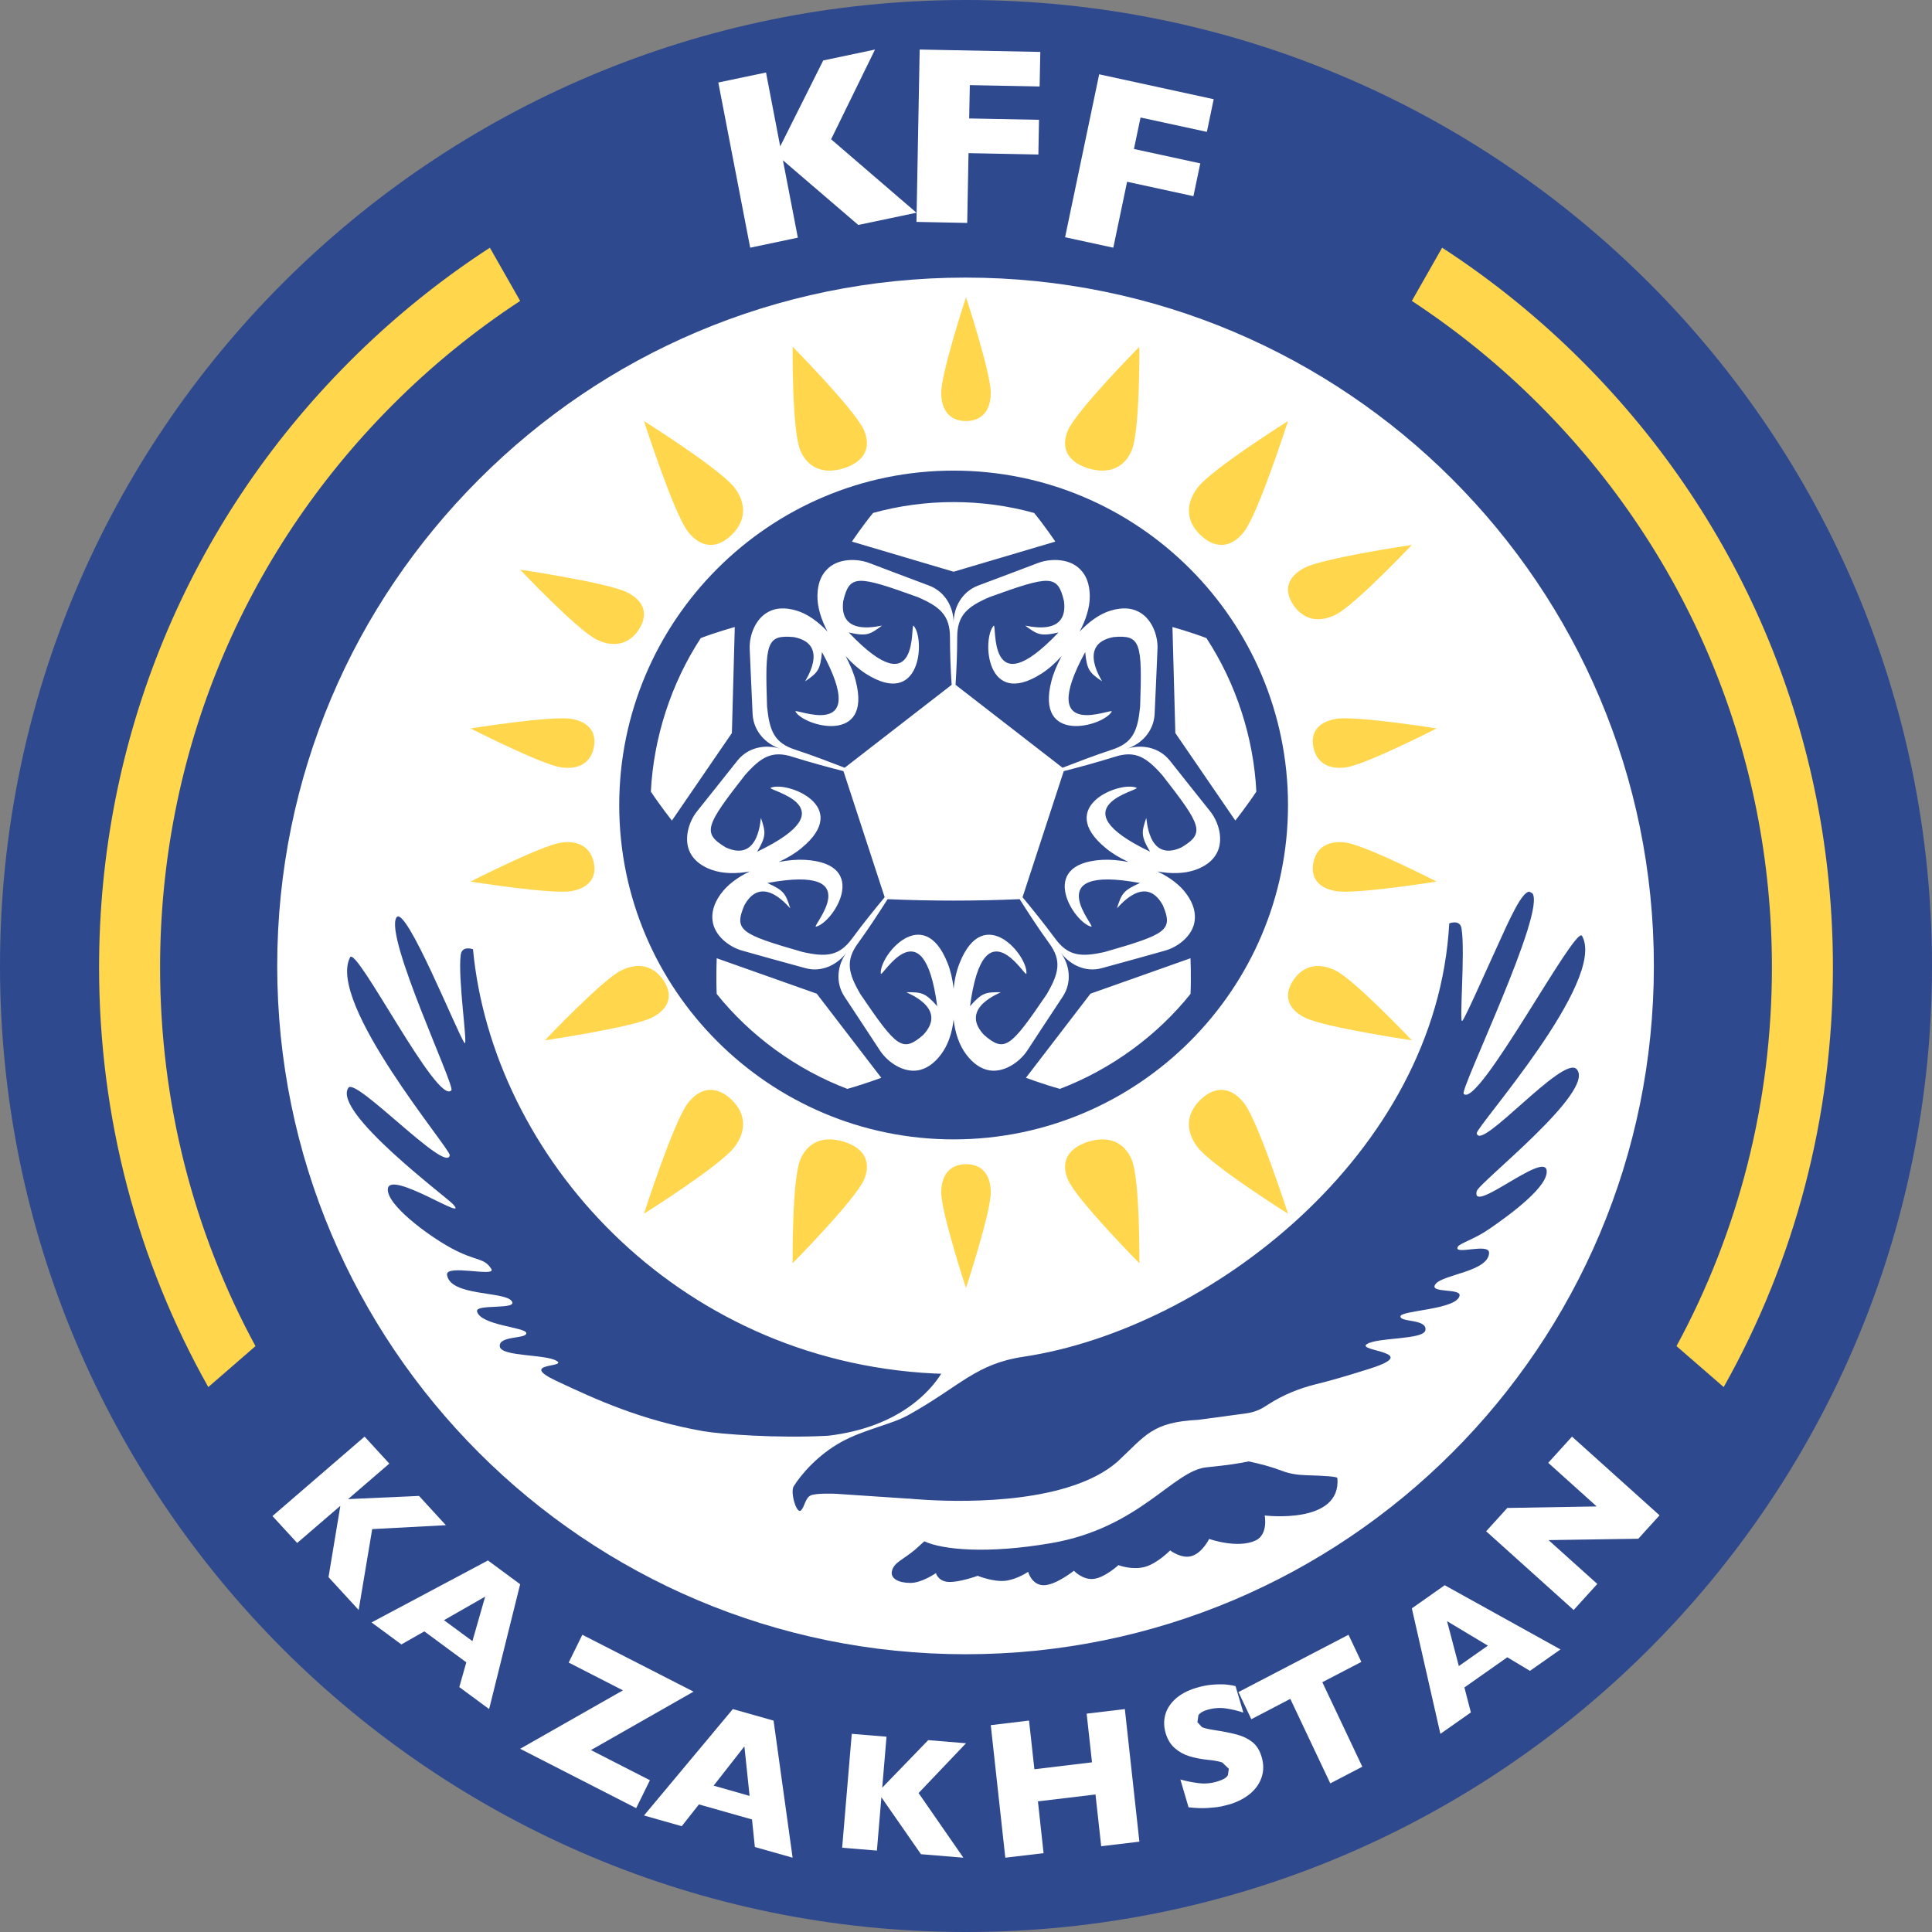 <svg xmlns="http://www.w3.org/2000/svg" width="78" height="78" viewBox="0 0 78 78" fill="none"><rect x="0" y="0" width="78" height="78" fill="#808080" stroke="none"/><g clip-path="url(#clip0_26_3753)"><path fill-rule="evenodd" clip-rule="evenodd" d="M39.5 68C55.24 68 68 55.24 68 39.5C68 23.76 55.24 11 39.5 11C23.76 11 11 23.76 11 39.5C11 55.24 23.76 68 39.5 68Z" fill="white"></path><path fill-rule="evenodd" clip-rule="evenodd" d="M38.982 66.786C54.329 66.786 66.771 54.344 66.771 38.996C66.771 23.649 54.329 11.207 38.982 11.207C23.634 11.207 11.192 23.649 11.192 38.996C11.192 54.344 23.634 66.786 38.982 66.786ZM39 78C17.461 78 0 60.539 0 39C0 17.461 17.461 0 39 0C60.539 0 78 17.461 78 39C78 60.539 60.539 78 39 78Z" fill="#2F498F"></path><path fill-rule="evenodd" clip-rule="evenodd" d="M51.764 59.384C51.328 59.218 50.861 59.094 50.408 59C50.1 59.072 49.574 59.153 48.712 59.239C47.356 59.374 46.011 61.69 42.429 62.302C39.849 62.744 38.055 62.568 37.317 62.227L36.944 62.564C36.452 62.975 36.113 63.069 36.016 63.4C35.919 63.731 36.283 63.904 36.738 63.906C37.2 63.92 37.787 63.51 37.787 63.51C37.787 63.51 37.864 63.837 38.283 63.866C38.711 63.896 39.473 63.62 39.473 63.62C39.473 63.62 40.111 63.879 40.602 63.819C41.093 63.752 41.507 63.458 41.507 63.458C41.507 63.458 41.646 63.985 42.121 64C42.606 64.014 43.357 63.415 43.357 63.415C43.357 63.415 43.717 63.803 44.163 63.742C44.611 63.689 45.153 63.189 45.153 63.189C45.153 63.189 45.705 63.402 46.231 63.258C46.748 63.107 47.241 62.594 47.241 62.594C47.241 62.594 47.708 62.954 48.125 62.817C48.549 62.681 48.817 62.13 48.817 62.13C48.817 62.13 49.95 62.535 50.689 62.196C51.213 61.95 51.059 61.184 51.059 61.184C51.059 61.184 54.155 61.566 53.994 59.674C53.986 59.611 53.472 59.58 52.701 59.557C52.382 59.547 52.061 59.498 51.764 59.384Z" fill="#2F498F"></path><path fill-rule="evenodd" clip-rule="evenodd" d="M63.654 43.165C63.111 42.572 59.745 46.534 59.621 45.75C59.589 45.492 64.881 39.596 63.872 37.785C63.609 37.307 59.665 44.794 59.093 44.16C58.933 43.982 62.444 36.777 61.863 36.061L61.74 36C61.44 36.01 60.959 37.073 60.433 38.238C59.826 39.568 59.181 41.031 59.04 41.214C58.899 41.404 59.162 38.405 59.006 37.489C58.952 37.105 58.51 37.279 58.51 37.279C58.002 46.619 48.75 53.662 41.322 54.775C39.388 55.065 38.785 55.95 36.693 57.118C35.99 57.517 34.891 57.703 33.953 58.223C33.018 58.742 32.349 59.518 32.047 60.001C31.893 60.233 32.153 61.116 32.325 60.987C32.479 60.871 32.503 60.484 32.724 60.377C32.943 60.269 33.76 60.309 33.76 60.309L36.683 60.505L36.684 60.501C36.684 60.501 36.775 60.511 36.94 60.524L37.443 60.557C39.131 60.652 43.192 60.683 45.111 59.016C46.257 57.947 46.509 57.416 48.377 57.322L50.322 57.06C50.592 57.023 50.85 56.929 51.075 56.782L51.215 56.693C51.801 56.317 52.45 56.051 53.129 55.885C53.696 55.746 54.348 55.559 55.31 55.254C57.445 54.574 54.743 54.557 55.183 54.266C55.615 53.983 57.489 54.099 57.548 53.7C57.621 53.24 56.516 53.393 56.541 53.143C56.567 52.898 58.81 52.878 58.926 52.312C58.992 51.992 57.645 52.23 57.961 51.836C58.283 51.442 60.077 51.338 60.118 50.59C60.146 50.152 58.66 50.7 58.856 50.334C58.934 50.195 59.532 50.028 60.126 49.616C61.056 48.977 62.534 47.873 62.441 47.247C62.331 46.489 59.369 49.068 59.62 48.089C59.702 47.747 64.452 44.039 63.654 43.165" fill="#2F498F"></path><path fill-rule="evenodd" clip-rule="evenodd" d="M33.434 57.965C36.329 57.624 37.58 56.131 38 55.461L37.696 55.451C27.236 54.925 19.883 46.664 19.096 38.323C19.096 38.323 18.654 38.16 18.602 38.545C18.472 39.471 18.905 42.301 18.754 42.107C18.48 41.754 16.366 36.465 16.004 37.044C15.516 37.82 18.377 43.841 18.224 44.017C17.671 44.675 14.392 38.163 14.133 38.65C13.185 40.495 18.189 46.385 18.157 46.637C18.053 47.43 14.366 43.483 14.066 43.916C13.396 44.882 18.051 48.347 18.29 48.618C19.008 49.406 15.749 47.219 15.659 47.991C15.588 48.622 17.253 49.868 18.24 50.403C19.235 50.937 19.545 50.764 19.835 51.231C20.053 51.577 17.986 51.022 18.048 51.469C18.173 52.335 20.323 52.127 20.647 52.515C20.98 52.903 19.186 52.624 19.26 52.945C19.395 53.511 21.214 53.58 21.247 53.816C21.285 54.069 20.104 53.908 20.18 54.37C20.249 54.774 22.038 54.669 22.475 54.944C22.919 55.218 20.877 55.005 22.472 55.755C24.066 56.507 25.889 57.338 28.374 57.777C29.074 57.9 31.359 58.076 33.434 57.965Z" fill="#2F498F"></path><path d="M38.578 27.648L42.898 30.996C43.453 30.783 44.182 30.5 44.892 30.267C45.739 29.994 45.935 29.508 46.03 28.524C46.12 25.926 46.05 25.624 44.951 25.721C43.433 26.013 44.562 27.561 44.485 27.502C43.997 27.162 43.88 27.063 43.813 26.325C41.789 30.042 44.99 28.534 44.883 28.73C44.532 29.333 41.779 30.073 42.45 27.492C42.529 27.18 42.674 26.841 42.858 26.489C42.596 26.783 42.315 27.025 42.041 27.2C39.793 28.631 39.647 25.779 40.115 25.264C40.261 25.099 39.813 28.613 42.733 25.535C42.003 25.702 41.876 25.614 41.398 25.264C41.321 25.206 43.152 25.799 42.956 24.271C42.703 23.19 42.402 23.22 39.95 24.106C39.045 24.495 38.645 24.845 38.645 25.73C38.645 26.392 38.615 27.085 38.578 27.648ZM42.946 31.133L41.283 36.224C41.662 36.681 42.158 37.294 42.596 37.887C43.122 38.607 43.648 38.647 44.601 38.433C47.111 37.713 47.373 37.557 46.946 36.545C46.197 35.192 45.068 36.748 45.096 36.663C45.282 36.088 45.34 35.951 46.022 35.649C41.856 34.881 44.279 37.459 44.056 37.411C43.374 37.264 41.828 34.881 44.485 34.715C44.806 34.696 45.175 34.724 45.564 34.802C45.203 34.637 44.883 34.443 44.64 34.238C42.577 32.545 45.243 31.522 45.886 31.805C46.08 31.902 42.606 32.553 46.431 34.385C46.05 33.742 46.09 33.595 46.274 33.031C46.304 32.943 46.304 34.861 47.704 34.209C48.649 33.635 48.532 33.353 46.927 31.298C46.274 30.559 45.828 30.286 44.99 30.559C44.279 30.783 43.521 30.986 42.946 31.133ZM41.166 36.302C39.385 36.379 37.614 36.379 35.834 36.302C35.513 36.808 35.084 37.469 34.646 38.073C34.12 38.782 34.247 39.3 34.743 40.147C36.213 42.308 36.437 42.502 37.274 41.782C38.324 40.653 36.505 40.058 36.602 40.058C37.197 40.058 37.351 40.068 37.838 40.623C37.284 36.437 35.58 39.524 35.561 39.31C35.483 38.607 37.274 36.409 38.256 38.881C38.373 39.173 38.46 39.532 38.5 39.921C38.538 39.532 38.625 39.173 38.742 38.881C39.726 36.409 41.516 38.607 41.438 39.31C41.419 39.524 39.716 36.437 39.163 40.623C39.647 40.068 39.804 40.058 40.397 40.058C40.494 40.058 38.675 40.653 39.726 41.782C40.563 42.502 40.785 42.308 42.255 40.147C42.751 39.3 42.878 38.782 42.352 38.073C41.914 37.469 41.487 36.808 41.166 36.302ZM35.717 36.224L34.053 31.133C33.479 30.986 32.72 30.783 32.009 30.559C31.172 30.286 30.724 30.559 30.073 31.298C28.467 33.353 28.35 33.635 29.294 34.209C30.697 34.861 30.697 32.943 30.724 33.031C30.91 33.595 30.948 33.742 30.57 34.385C34.394 32.553 30.92 31.902 31.115 31.805C31.756 31.522 34.422 32.545 32.359 34.238C32.116 34.443 31.796 34.637 31.436 34.802C31.825 34.724 32.194 34.696 32.515 34.715C35.172 34.881 33.624 37.264 32.944 37.411C32.72 37.459 35.142 34.881 30.978 35.649C31.659 35.951 31.718 36.088 31.902 36.663C31.932 36.748 30.803 35.192 30.054 36.545C29.625 37.557 29.887 37.713 32.399 38.433C33.352 38.647 33.878 38.607 34.404 37.887C34.84 37.294 35.336 36.681 35.717 36.224ZM34.102 30.996L38.421 27.648C38.383 27.085 38.353 26.392 38.353 25.73C38.353 24.845 37.955 24.495 37.05 24.106C34.598 23.22 34.297 23.19 34.043 24.271C33.848 25.799 35.678 25.206 35.6 25.264C35.124 25.614 34.997 25.702 34.267 25.535C37.187 28.613 36.739 25.099 36.885 25.264C37.351 25.779 37.205 28.631 34.957 27.2C34.685 27.025 34.404 26.783 34.14 26.489C34.325 26.841 34.471 27.18 34.548 27.492C35.221 30.073 32.466 29.333 32.116 28.73C32.009 28.534 35.211 30.042 33.186 26.325C33.118 27.063 33.002 27.162 32.515 27.502C32.438 27.561 33.567 26.013 32.047 25.721C30.948 25.624 30.881 25.926 30.968 28.524C31.066 29.508 31.26 29.994 32.107 30.267C32.817 30.5 33.547 30.783 34.102 30.996ZM42.821 38.453C43.19 38.949 43.822 39.27 44.485 39.086C45.272 38.871 46.615 38.502 47.014 38.385C47.568 38.238 48.153 37.77 48.23 37.187C48.279 36.847 48.181 36.486 47.919 36.117C47.647 35.727 47.219 35.415 46.73 35.183C47.258 35.28 47.792 35.28 48.25 35.123C48.668 34.978 48.97 34.744 49.125 34.443C49.408 33.916 49.212 33.196 48.853 32.748C48.591 32.428 47.724 31.327 47.219 30.695C46.78 30.159 46.08 30.042 45.496 30.228C46.08 30.042 46.576 29.527 46.615 28.835C46.654 28.028 46.713 26.636 46.73 26.218C46.762 25.644 46.489 24.952 45.953 24.69C45.651 24.533 45.272 24.524 44.844 24.65C44.386 24.787 43.959 25.108 43.588 25.498C43.842 25.021 44.007 24.513 43.997 24.037C43.987 23.589 43.862 23.239 43.618 22.995C43.209 22.557 42.459 22.529 41.924 22.723C41.535 22.869 40.232 23.366 39.472 23.648C38.83 23.9 38.5 24.524 38.5 25.146C38.5 24.524 38.169 23.9 37.526 23.648C36.768 23.366 35.463 22.869 35.075 22.723C34.539 22.529 33.791 22.557 33.382 22.995C33.138 23.239 33.011 23.589 33.002 24.037C32.992 24.513 33.158 25.021 33.41 25.498C33.041 25.108 32.612 24.787 32.155 24.65C31.726 24.524 31.347 24.533 31.046 24.69C30.51 24.952 30.238 25.644 30.268 26.218C30.288 26.636 30.345 28.028 30.385 28.835C30.424 29.527 30.92 30.042 31.504 30.228C30.92 30.042 30.218 30.159 29.782 30.695C29.276 31.327 28.409 32.428 28.147 32.748C27.786 33.196 27.592 33.916 27.873 34.443C28.03 34.744 28.332 34.978 28.749 35.123C29.206 35.28 29.742 35.28 30.268 35.183C29.782 35.415 29.353 35.727 29.08 36.117C28.818 36.486 28.721 36.847 28.77 37.187C28.848 37.77 29.431 38.238 29.986 38.385C30.385 38.502 31.726 38.871 32.515 39.086C33.176 39.27 33.809 38.949 34.179 38.453C33.809 38.949 33.714 39.659 34.092 40.233C34.539 40.915 35.309 42.074 35.533 42.423C35.854 42.901 36.475 43.31 37.06 43.213C37.4 43.153 37.712 42.939 37.984 42.58C38.276 42.199 38.441 41.693 38.5 41.159C38.558 41.693 38.724 42.199 39.016 42.58C39.288 42.939 39.599 43.153 39.94 43.213C40.523 43.31 41.147 42.901 41.468 42.423C41.692 42.074 42.459 40.915 42.908 40.233C43.287 39.659 43.19 38.949 42.821 38.453ZM42.606 21.866C42.606 21.866 42.168 21.215 41.75 20.709C39.647 20.124 37.351 20.124 35.249 20.709C34.831 21.215 34.394 21.866 34.394 21.866L38.5 23.082L42.606 21.866ZM29.665 25.313C29.665 25.313 28.905 25.527 28.292 25.761C27.096 27.591 26.386 29.78 26.277 31.96C26.638 32.506 27.126 33.129 27.126 33.129L29.548 29.595L29.665 25.313ZM28.935 38.687C28.935 38.687 28.905 39.474 28.935 40.127C30.298 41.83 32.164 43.183 34.209 43.961C34.84 43.786 35.58 43.514 35.58 43.514L32.973 40.117L28.935 38.687ZM41.419 43.514C41.419 43.514 42.158 43.786 42.791 43.961C44.834 43.183 46.703 41.83 48.064 40.127C48.095 39.474 48.064 38.687 48.064 38.687L44.026 40.117L41.419 43.514ZM49.874 33.129C49.874 33.129 50.361 32.506 50.722 31.96C50.614 29.78 49.904 27.591 48.706 25.761C48.095 25.527 47.335 25.313 47.335 25.313L47.452 29.595L49.874 33.129ZM52 32.506C52 39.946 45.943 46 38.5 46C31.056 46 25 39.946 25 32.506C25 25.059 31.056 19 38.5 19C45.943 19 52 25.059 52 32.506Z" fill="#2F498F"></path><path fill-rule="evenodd" clip-rule="evenodd" d="M39 17C39.726 16.992 40 16.471 40 15.86C40 15.039 39 12 39 12C39 12 38 15.039 38 15.86C38 16.471 38.273 17 39 17Z" fill="#FFD64C"></path><path fill-rule="evenodd" clip-rule="evenodd" d="M34.072 18.903C35.004 18.602 35.142 17.982 34.887 17.381C34.548 16.576 32.001 14 32.001 14C32.001 14 31.971 17.382 32.312 18.188C32.565 18.79 33.137 19.196 34.072 18.903Z" fill="#FFD64C"></path><path fill-rule="evenodd" clip-rule="evenodd" d="M29.51 21.624C30.192 20.979 30.086 20.259 29.656 19.691C29.078 18.933 26 17 26 17C26 17 27.187 20.688 27.763 21.448C28.193 22.012 28.824 22.261 29.51 21.624Z" fill="#FFD64C"></path><path fill-rule="evenodd" clip-rule="evenodd" d="M25.792 25.417C26.238 24.725 25.913 24.215 25.326 23.919C24.537 23.522 21 23 21 23C21 23 23.286 25.416 24.073 25.813C24.659 26.11 25.338 26.105 25.792 25.417Z" fill="#FFD64C"></path><path fill-rule="evenodd" clip-rule="evenodd" d="M23.976 30.172C24.112 29.461 23.649 29.112 23.041 29.02C22.223 28.894 19 29.409 19 29.409C19 29.409 21.826 30.851 22.643 30.978C23.252 31.071 23.832 30.884 23.976 30.172Z" fill="#FFD64C"></path><path fill-rule="evenodd" clip-rule="evenodd" d="M23.974 34.828C23.822 34.118 23.25 33.929 22.641 34.022C21.824 34.149 19 35.591 19 35.591C19 35.591 22.221 36.106 23.039 35.98C23.647 35.888 24.118 35.538 23.974 34.828Z" fill="#FFD64C"></path><path fill-rule="evenodd" clip-rule="evenodd" d="M26.789 39.582C26.326 38.898 25.657 38.889 25.07 39.185C24.284 39.583 22 42 22 42C22 42 25.535 41.478 26.323 41.081C26.909 40.786 27.243 40.27 26.789 39.582Z" fill="#FFD64C"></path><path fill-rule="evenodd" clip-rule="evenodd" d="M29.509 44.373C28.816 43.743 28.192 43.985 27.763 44.549C27.187 45.31 26 49 26 49C26 49 29.078 47.066 29.655 46.307C30.084 45.741 30.195 45.01 29.509 44.373Z" fill="#FFD64C"></path><path fill-rule="evenodd" clip-rule="evenodd" d="M34.072 46.094C33.134 45.809 32.565 46.207 32.313 46.809C31.971 47.616 32.001 51 32.001 51C32.001 51 34.547 48.422 34.887 47.617C35.141 47.017 35.007 46.387 34.072 46.094Z" fill="#FFD64C"></path><path fill-rule="evenodd" clip-rule="evenodd" d="M39 47C38.274 47.008 38 47.529 38 48.14C38 48.961 39 52 39 52C39 52 40 48.961 40 48.14C40 47.529 39.726 47 39 47Z" fill="#FFD64C"></path><path fill-rule="evenodd" clip-rule="evenodd" d="M43.927 46.097C42.995 46.398 42.858 47.018 43.113 47.62C43.452 48.424 45.999 51 45.999 51C45.999 51 46.029 47.618 45.688 46.812C45.433 46.211 44.863 45.805 43.927 46.097Z" fill="#FFD64C"></path><path fill-rule="evenodd" clip-rule="evenodd" d="M48.49 44.376C47.809 45.021 47.914 45.741 48.344 46.309C48.92 47.067 52 49 52 49C52 49 50.813 45.312 50.238 44.552C49.807 43.988 49.176 43.739 48.49 44.376Z" fill="#FFD64C"></path><path fill-rule="evenodd" clip-rule="evenodd" d="M52.208 39.583C51.762 40.275 52.088 40.786 52.674 41.081C53.463 41.478 57 42 57 42C57 42 54.714 39.584 53.927 39.187C53.341 38.891 52.663 38.895 52.208 39.583Z" fill="#FFD64C"></path><path fill-rule="evenodd" clip-rule="evenodd" d="M53.024 34.827C52.888 35.539 53.351 35.888 53.959 35.98C54.777 36.106 58 35.591 58 35.591C58 35.591 55.175 34.149 54.358 34.022C53.749 33.929 53.168 34.117 53.024 34.827Z" fill="#FFD64C"></path><path fill-rule="evenodd" clip-rule="evenodd" d="M53.026 30.173C53.177 30.882 53.75 31.071 54.358 30.978C55.176 30.851 58 29.409 58 29.409C58 29.409 54.778 28.895 53.961 29.02C53.353 29.113 52.882 29.461 53.026 30.173Z" fill="#FFD64C"></path><path fill-rule="evenodd" clip-rule="evenodd" d="M52.212 24.418C52.674 25.102 53.343 25.111 53.93 24.814C54.716 24.417 57 22 57 22C57 22 53.465 22.521 52.678 22.919C52.091 23.215 51.757 23.73 52.212 24.418Z" fill="#FFD64C"></path><path fill-rule="evenodd" clip-rule="evenodd" d="M48.491 21.627C49.184 22.256 49.808 22.016 50.238 21.451C50.814 20.691 52 17 52 17C52 17 48.922 18.934 48.346 19.693C47.916 20.259 47.806 20.99 48.491 21.627Z" fill="#FFD64C"></path><path fill-rule="evenodd" clip-rule="evenodd" d="M43.928 18.906C44.865 19.191 45.433 18.792 45.687 18.191C46.029 17.384 45.999 14 45.999 14C45.999 14 43.453 16.578 43.113 17.383C42.859 17.983 42.993 18.613 43.928 18.906Z" fill="#FFD64C"></path><path d="M14.48 65L13.263 63.673L13.741 60.794L11.998 62.294L11 61.208L14.719 58L15.718 59.089L14.053 60.523L16.917 60.394L18 61.576L15.027 61.734L14.48 65Z" fill="white"></path><path d="M19.073 66.257L19.587 64.46L17.925 65.411L19.073 66.257ZM19.747 69L18.543 68.112L18.826 67.113L17.131 65.863L16.205 66.39L15 65.502L19.7 63L21 63.96L19.747 69Z" fill="white"></path><path d="M25.684 73L21 70.603L25.149 68.244L22.959 67.122L23.511 66L28 68.296L23.858 70.655L26.239 71.873L25.684 73Z" fill="white"></path><path d="M30.263 72.505L30.053 70.505L28.811 72.092L30.263 72.505ZM32 75L30.476 74.569L30.36 73.456L28.217 72.849L27.524 73.729L26 73.296L29.587 69L31.231 69.466L32 75Z" fill="white"></path><path d="M38.894 75L37.182 74.859L35.584 72.56L35.403 74.713L34 74.598L34.388 70L35.791 70.115L35.618 72.172L37.475 70.254L39 70.38L37.086 72.39L38.894 75Z" fill="white"></path><path d="M46 74.353L44.458 74.537L44.228 72.448L41.904 72.726L42.132 74.817L40.587 75L40 69.649L41.545 69.464L41.761 71.429L44.087 71.15L43.871 69.185L45.413 69L46 74.353Z" fill="white"></path><path d="M50.935 70.93C51.02 71.216 51.021 71.485 50.94 71.738C50.86 71.991 50.708 72.213 50.486 72.404C50.263 72.592 49.988 72.739 49.657 72.842L49.313 72.929C49.177 72.958 48.988 72.979 48.751 72.994C48.511 73.008 48.257 72.997 47.985 72.965L47.655 71.844C47.922 71.916 48.178 71.967 48.424 71.994C48.668 72.022 48.916 71.996 49.164 71.918C49.393 71.848 49.53 71.762 49.574 71.663L49.612 71.412L49.346 71.156C49.205 71.107 49.011 71.072 48.764 71.049C48.489 71.02 48.241 70.972 48.019 70.904C47.799 70.838 47.603 70.728 47.43 70.578C47.258 70.428 47.136 70.226 47.06 69.97C46.988 69.724 46.98 69.484 47.04 69.248C47.099 69.013 47.232 68.799 47.439 68.604C47.647 68.41 47.925 68.258 48.274 68.15C48.522 68.073 48.76 68.026 48.985 68.012C49.211 67.996 49.401 67.996 49.555 68.015C49.711 68.034 49.821 68.053 49.882 68.073L50.198 69.143C49.976 69.066 49.738 69.01 49.483 68.972C49.228 68.937 48.974 68.96 48.717 69.038C48.551 69.09 48.439 69.16 48.384 69.25L48.343 69.529L48.524 69.727C48.618 69.771 48.777 69.809 48.997 69.843C49.389 69.903 49.708 69.966 49.952 70.033C50.197 70.101 50.402 70.204 50.571 70.34C50.738 70.477 50.86 70.672 50.935 70.93Z" fill="white"></path><path d="M54.961 67.096L53.386 67.915L55 71.327L53.707 72L52.093 68.588L50.519 69.409L50 68.313L54.443 66L54.961 67.096Z" fill="white"></path><path d="M60.07 66.439L58.422 65.452L58.897 67.263L60.07 66.439ZM63 66.592L61.769 67.457L60.853 66.909L59.122 68.127L59.383 69.135L58.152 70L57 64.934L58.327 64L63 66.592Z" fill="white"></path><path d="M67 61.178L66.143 62.123L62.519 62.178L64.487 63.948L63.533 65L60 61.822L60.854 60.88L64.463 60.819L62.506 59.058L63.466 58L67 61.178Z" fill="white"></path><path d="M58.223 10L57 12.149C58.84 13.357 60.571 14.762 62.162 16.357C68.208 22.42 71.537 30.48 71.537 39.055C71.537 44.483 70.201 49.706 67.685 54.346C68.316 54.894 68.957 55.45 69.59 56C72.467 50.884 74 45.087 74 39.055C74 29.821 70.414 21.14 63.903 14.611C62.155 12.857 60.251 11.318 58.223 10Z" fill="#FFD64C"></path><path d="M10.314 54.347C7.799 49.707 6.463 44.483 6.463 39.055C6.463 30.48 9.791 22.421 15.837 16.359C17.428 14.762 19.159 13.356 21 12.149L19.777 10C17.75 11.318 15.845 12.858 14.096 14.613C7.586 21.14 4 29.822 4 39.055C4 45.087 5.533 50.886 8.409 56C9.043 55.451 9.683 54.896 10.314 54.347Z" fill="#FFD64C"></path><path d="M37 8.588L34.651 9.082L31.609 6.472L32.211 9.595L30.287 10L29 3.331L30.926 2.927L31.499 5.91L33.236 2.441L35.327 2L33.554 5.623L37 8.588Z" fill="white"></path><path d="M41.922 6.238L39.102 6.183L39.049 9L37 8.959L37.13 2L42 2.096L41.972 3.491L39.154 3.437L39.128 4.782L41.948 4.837L41.922 6.238Z" fill="white"></path><path d="M48.181 7.92L45.504 7.338L44.947 10L43 9.578L44.377 3L49 4.005L48.725 5.324L46.047 4.744L45.78 6.015L48.459 6.596L48.181 7.92Z" fill="white"></path></g><defs><clipPath id="clip0_26_3753"><rect width="78" height="78" fill="white"></rect></clipPath></defs></svg>